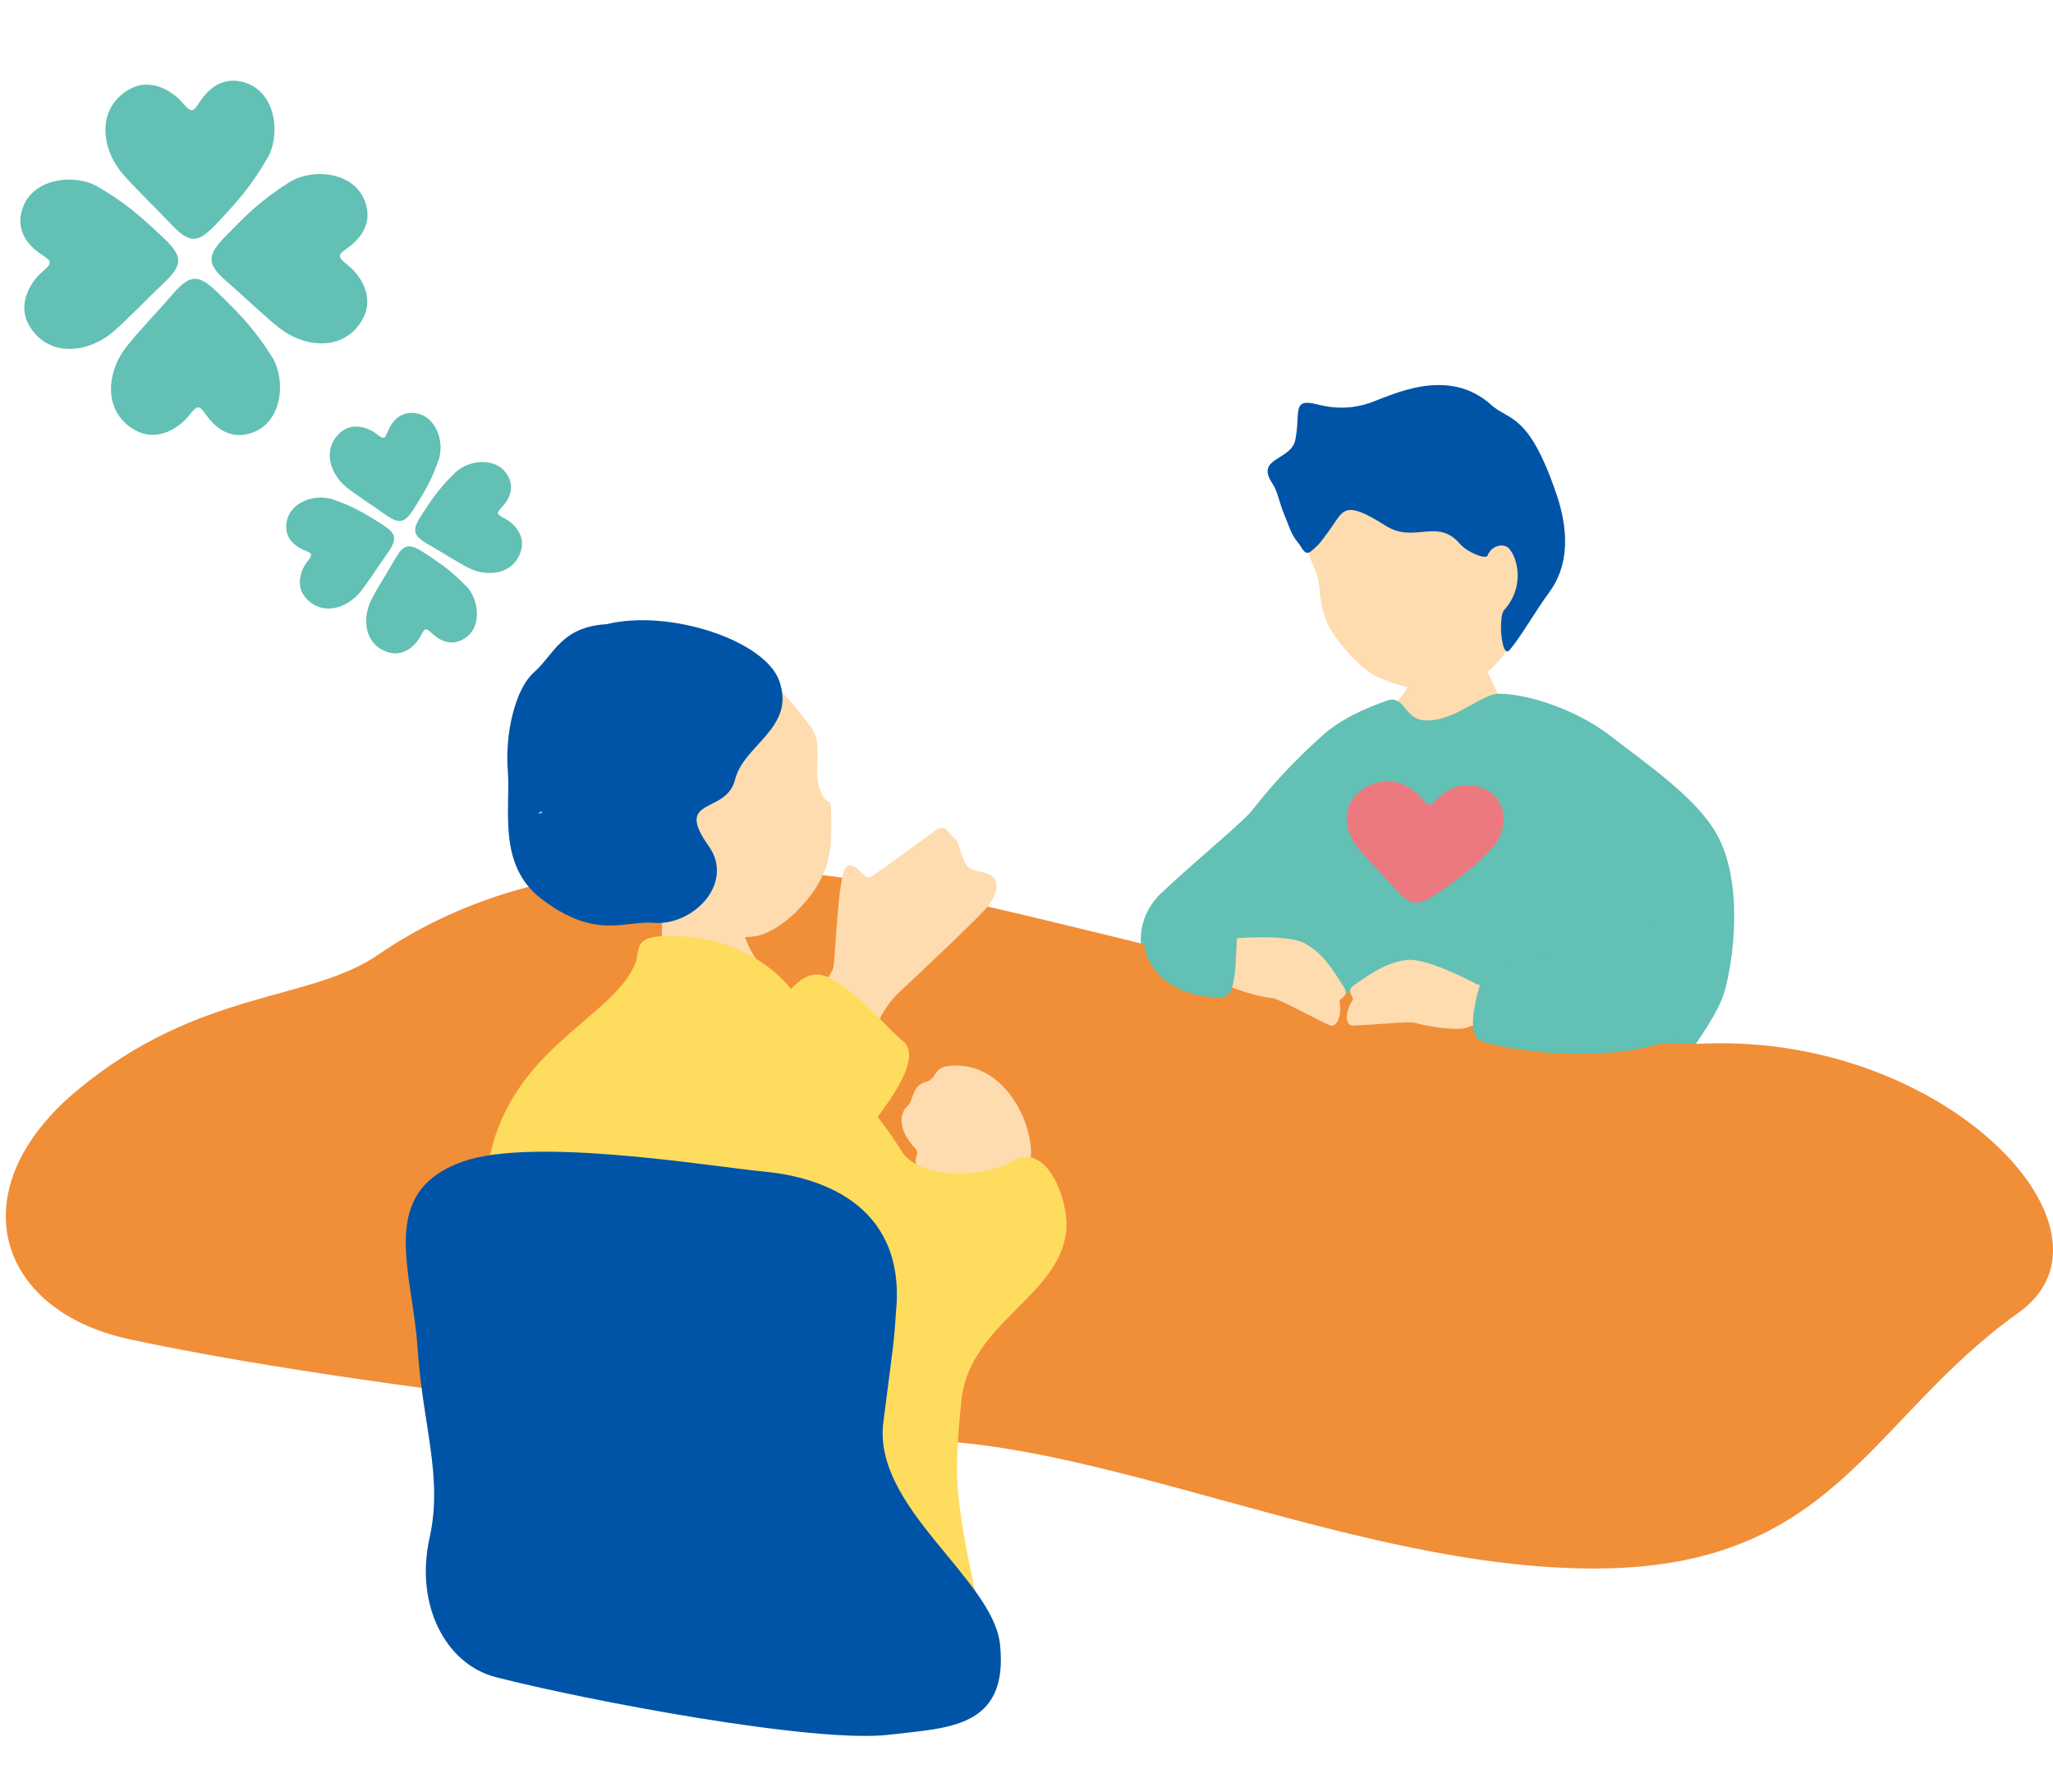 <svg width="220" height="192" viewBox="0 0 220 192" fill="none" xmlns="http://www.w3.org/2000/svg">
<g clip-path="url(#clip0_208_2617)">
<path d="M165.855 80.899C165.188 80.375 162.184 76.586 160.667 74.666C160.062 73.413 159.601 72.396 159.334 71.79C158.893 70.743 158.411 67.673 158.258 66.831C157.755 66.851 153.716 66.749 153.316 66.728C153.285 67.282 152.547 69.552 152.157 71C151.942 71.801 151.214 73.156 150.414 74.306C149.389 75.703 147.164 77.808 146.067 79.205C143.176 82.881 167.526 82.224 165.845 80.899H165.855Z" fill="#FFDBB0"/>
<path d="M148.569 75.097C150.568 74.379 150.404 77.028 152.608 77.182C155.848 77.408 158.698 74.348 160.595 74.337C163.948 74.337 169.115 76.186 172.468 78.773C176.579 81.947 181.747 85.479 183.92 89.299C186.914 94.546 185.745 103.008 184.792 106.263C183.787 109.693 179.706 114.119 178.702 116.984C173.944 130.538 164.02 124.685 153.839 123.165C142.591 121.492 130.36 121.338 132.082 115.063C133.805 108.789 128.801 106.407 124.567 104.754C121.85 103.686 121.378 99.157 123.89 96.302C125.592 94.362 133.025 88.282 134.122 86.896C136.604 83.744 138.777 81.464 141.628 78.886C143.678 77.028 146.334 75.888 148.579 75.087L148.569 75.097Z" fill="#62C0B4"/>
<path d="M163.322 65.876C161.805 70.548 158.688 73.259 155.776 73.762C152.864 74.265 149.963 73.701 147.143 72.304C144.826 70.743 142.827 68.094 142.283 66.892C141.791 65.794 141.484 64.438 141.402 63.114C141.207 60.012 139.32 60.392 140.202 53.913C140.469 51.941 140.284 47.823 148.056 45.985C154.884 44.373 171.34 50.616 163.322 65.866V65.876Z" fill="#FFDBB0"/>
<path d="M159.795 43.377C155.13 39.197 149.173 42.35 146.784 43.172C145.236 43.706 143.421 43.911 141.186 43.336C138.336 42.596 139.412 44.239 138.797 47.166C138.336 49.364 134.46 49.014 136.357 51.818C136.921 52.66 137.054 53.779 137.618 55.124C138.11 56.305 138.346 57.25 139.054 58.092C139.679 58.842 139.812 59.725 140.684 58.913C141.402 58.256 141.299 58.41 142.54 56.706C143.985 54.703 143.985 53.471 148.476 56.326C151.562 58.287 154.023 55.443 156.442 58.267C157.232 59.191 159.241 59.992 159.416 59.519C159.795 58.472 161.159 58.113 161.753 58.821C162.635 59.879 163.404 62.857 161.21 65.342C160.533 65.896 160.851 70.723 161.784 69.634C162.953 68.268 164.532 65.486 166.019 63.463C168.654 59.889 167.659 55.484 166.767 52.876C163.794 44.188 161.743 45.123 159.785 43.377H159.795Z" fill="#0054A7"/>
<path d="M8.31 116.799C-4.445 127.386 -0.456 140.407 13.846 143.497C42.893 149.772 95.848 154.331 95.848 154.331C116.928 153.561 144.99 168.071 170.807 168.071C196.623 168.071 200.253 152.082 216.309 140.653C228.53 131.955 208.64 110.894 182.833 111.818C157.324 112.732 103.128 94.166 84.54 93.468C78.203 93.232 58.056 90.274 40.514 102.309C33.101 107.392 21.382 105.955 8.31 116.799Z" fill="#F18E38"/>
<path d="M132.103 100.564C133.23 100.461 138.193 100.132 139.895 101.118C141.597 102.104 142.55 103.408 144.068 105.862C144.642 106.787 143.463 106.941 143.555 107.372C143.801 108.573 143.35 110.257 142.427 109.836C140.305 108.851 137.065 107.023 136.378 106.961C135.168 106.859 131.672 105.955 130.995 105.154C130.401 104.445 129.252 104.558 127.499 104.445C123.131 103.542 125.397 99.67 129.201 99.999C130.77 100.399 131.826 100.584 132.103 100.564Z" fill="#FFDBB0"/>
<path d="M126.32 95.07C130.995 95.193 132.799 97.894 132.605 99.825C132.338 102.546 132.635 106.766 131.005 106.848C128.175 106.992 124.218 105.914 122.854 102.299C122.065 100.215 123.029 94.978 126.309 95.06L126.32 95.07Z" fill="#62C0B4"/>
<path d="M158.134 105.4C157.14 104.856 152.7 102.617 150.742 102.864C148.794 103.11 147.41 103.932 145.052 105.595C144.16 106.222 145.185 106.828 144.939 107.187C144.242 108.204 143.996 109.929 145.011 109.888C147.359 109.816 151.039 109.395 151.696 109.61C152.844 109.99 156.422 110.535 157.355 110.052C158.175 109.631 159.19 110.185 160.851 110.771C165.229 111.654 164.655 107.208 161.026 106.016C159.426 105.77 158.38 105.534 158.134 105.4Z" fill="#FFDBB0"/>
<path d="M177.389 98.88C173.155 100.882 159.467 102.71 158.883 104.558C158.062 107.156 157.15 110.771 158.616 111.5C160.298 112.332 175 115.074 182.731 109.6C185.376 107.731 182.833 96.312 177.399 98.88H177.389Z" fill="#62C0B4"/>
<path d="M86.652 117.949C91.173 120.834 93.408 111.757 93.562 111.028C93.818 109.795 94.833 107.762 96.361 106.325C97.889 104.887 105.219 98.038 106.009 96.929C106.798 95.82 107.137 94.515 106.327 93.899C105.517 93.283 104.245 93.499 103.61 92.739C102.964 91.979 102.872 90.182 102.205 89.73C101.539 89.289 101.395 88.097 100.073 89.094C98.74 90.079 94.095 93.468 93.357 93.951C92.619 94.433 91.983 92.513 90.876 92.739C89.769 92.965 89.584 102.104 89.307 103.644C89.03 105.185 80.756 114.18 86.652 117.939V117.949Z" fill="#FFDBB0"/>
<path d="M67.838 124.726C71.529 122.96 78.418 113.862 81.802 109.508C85.185 105.154 86.621 103.48 89.174 104.938C92.414 106.797 95.049 110.165 96.74 111.531C100.359 114.458 88.456 125.661 86.754 128.731C84.96 131.956 81.863 131.319 77.875 130.22C76.101 129.737 60.23 128.361 67.827 124.726H67.838Z" fill="#FEDC5E"/>
<path d="M78.9 95.183C78.624 94.906 71.693 94.854 71.293 95.142C70.585 95.645 71.231 100.184 70.739 101.221C70.237 102.248 65.951 107.865 66.874 108.615C72.779 113.42 80.992 113.687 83.853 108.481C84.775 106.807 80.859 103.624 79.844 100.41C79.382 98.952 79.3 95.583 78.9 95.193V95.183Z" fill="#FFDBB0"/>
<path d="M72.093 71.678C80.787 68.535 85.155 75.754 86.795 77.757C88.641 80.016 86.519 83.127 88.446 85.653C88.61 85.869 89.03 85.9 89.041 86.29C89.236 91.866 88.59 92.852 88.005 94.105C87.164 95.902 84.663 98.962 81.853 100.071C79.608 100.954 76.071 99.948 74.02 98.88C72.093 97.884 70.739 96.744 69.642 95.542C61.84 87.04 63.409 74.82 72.093 71.678Z" fill="#FFDBB0"/>
<path d="M78.767 83.549C79.701 79.759 85.299 78.034 83.504 72.951C81.977 68.628 71.744 65.229 65.008 66.882C60.128 67.159 59.338 70.178 57.247 72.017C55.155 73.855 54.099 78.732 54.417 82.645C54.735 86.557 53.258 92.667 57.985 96.292C63.809 100.759 66.966 98.623 70.042 98.88C74.266 99.239 78.767 94.639 75.948 90.665C72.134 85.304 77.834 87.327 78.767 83.538V83.549ZM58.057 87.102L57.667 87.173C57.78 87.091 57.903 87.009 58.026 86.927L58.057 87.091V87.102Z" fill="#0054A7"/>
<path d="M103.159 137.254C101.918 132.202 96.874 122.796 93.316 118.811C90.23 115.351 87.431 109.652 85.278 106.633C82.879 103.264 78.583 100.79 73.846 100.399C67.325 99.855 68.812 101.488 68.032 103.347C65.541 109.241 54.355 112.414 52.284 124.983C50.305 137.049 52.294 148.005 51.802 153.099C51.3 158.192 50.295 171.48 51.69 172.989C55.903 177.549 68.412 182.796 81.535 181.964C94.772 181.122 105.968 181.256 105.384 175.074C105.178 172.876 102.554 163.255 102.554 157.627C102.554 149.926 104.512 142.676 103.169 137.244L103.159 137.254Z" fill="#FEDC5E"/>
<path d="M110.49 123.535C110.5 122.662 110.233 120.372 108.777 118.062C107.885 116.645 105.65 113.81 101.682 114.221C99.919 114.406 100.483 115.607 99.181 115.936C97.694 116.316 97.92 117.887 97.263 118.493C96.125 119.551 96.535 121.42 97.981 122.929C98.945 123.946 97.13 123.946 98.996 125.917C99.847 126.811 102.636 128.176 105.158 128.033C106.245 127.971 107.137 128.618 107.732 128.926C108.911 129.532 110.459 125.784 110.49 123.525V123.535Z" fill="#FFDBB0"/>
<path d="M96.597 123.361C98.853 126.657 105.866 126 108.378 124.47C112.294 122.077 114.622 128.926 114.252 131.986C113.381 139.174 103.549 141.814 102.954 150.645C102.708 154.331 99.078 143.415 97.428 139.626C94.526 132.982 93.48 118.811 96.597 123.361Z" fill="#FEDC5E"/>
<path d="M96.064 140.016C96.833 128.895 87.687 126.092 81.956 125.548C76.225 125.004 57.164 121.769 49.577 124.47C40.309 127.766 44.225 136.227 44.748 144.463C45.282 152.698 47.496 158.223 46.03 164.795C44.441 171.963 47.752 178.319 53.115 179.705C62.845 182.211 87.328 186.842 95.305 185.877C101.487 185.127 108.09 185.261 107.167 176.234C106.44 169.159 93.48 161.53 94.659 152.39C95.838 143.241 95.797 143.888 96.053 140.037L96.064 140.016Z" fill="#0054A7"/>
<path d="M160.738 89.617C160.595 89.956 160.4 90.274 160.174 90.552C160.123 90.613 160.072 90.675 160.01 90.737C158.011 92.924 156.401 94.053 154.761 95.214C152.249 96.99 151.419 97.38 149.604 95.347C148.179 93.745 146.364 91.948 145.441 90.757C143.637 88.436 143.831 85.212 147.246 83.98C149.512 83.158 151.511 84.483 152.352 85.54C153.049 86.424 153.254 86.341 153.828 85.797C153.951 85.684 154.074 85.561 154.238 85.417C154.361 85.315 154.494 85.191 154.658 85.068C155.561 84.39 157.109 83.672 159.057 84.524C161.21 85.469 161.518 87.841 160.728 89.617H160.738Z" fill="#ED7980"/>
<path d="M29.25 15.387C29.151 15.84 29.013 16.278 28.809 16.666C28.766 16.754 28.714 16.84 28.673 16.918C26.912 19.965 25.39 21.615 23.844 23.292C21.469 25.879 20.639 26.477 18.354 24.044C16.541 22.117 14.299 20 13.096 18.564C10.754 15.762 10.399 11.555 13.844 9.581C16.129 8.266 18.493 9.757 19.581 11.034C20.479 12.1 20.682 11.97 21.214 11.199C21.316 11.047 21.443 10.856 21.582 10.656C21.695 10.505 21.82 10.334 21.976 10.158C22.823 9.188 24.359 8.079 26.581 8.972C29.05 9.958 29.79 13.002 29.251 15.377L29.25 15.387Z" fill="#62C0B4"/>
<path d="M29.761 39.694C29.643 39.244 29.48 38.82 29.269 38.441C29.219 38.352 29.167 38.273 29.125 38.195C27.239 35.223 25.651 33.645 24.027 32.031C21.54 29.552 20.692 28.989 18.511 31.517C16.79 33.514 14.627 35.734 13.497 37.226C11.28 40.123 11.105 44.344 14.626 46.168C16.963 47.376 19.262 45.794 20.299 44.466C21.152 43.363 21.364 43.483 21.921 44.227C22.036 44.376 22.158 44.557 22.309 44.752C22.424 44.901 22.559 45.063 22.724 45.229C23.607 46.169 25.192 47.198 27.372 46.223C29.795 45.133 30.413 42.054 29.77 39.706L29.761 39.694Z" fill="#62C0B4"/>
<path d="M8.916 19.41C9.369 19.509 9.806 19.647 10.194 19.852C10.281 19.894 10.368 19.946 10.445 19.987C13.487 21.75 15.134 23.273 16.808 24.821C19.39 27.198 19.987 28.03 17.557 30.32C15.632 32.135 13.517 34.382 12.082 35.587C9.284 37.934 5.084 38.291 3.113 34.842C1.802 32.554 3.291 30.186 4.566 29.095C5.631 28.195 5.502 27.993 4.732 27.46C4.58 27.358 4.389 27.23 4.19 27.091C4.039 26.979 3.869 26.854 3.692 26.697C2.725 25.849 1.618 24.311 2.51 22.085C3.496 19.612 6.536 18.87 8.906 19.409L8.916 19.41Z" fill="#62C0B4"/>
<path d="M32.473 18.901C32.024 19.02 31.6 19.184 31.222 19.395C31.133 19.445 31.054 19.497 30.976 19.539C28.008 21.429 26.431 23.02 24.819 24.648C22.343 27.139 21.78 27.988 24.304 30.172C26.297 31.895 28.513 34.06 30.002 35.191C32.893 37.411 37.109 37.583 38.931 34.057C40.138 31.716 38.559 29.414 37.234 28.376C36.133 27.522 36.253 27.31 36.995 26.752C37.144 26.636 37.325 26.514 37.52 26.363C37.669 26.247 37.831 26.113 37.997 25.948C38.936 25.063 39.964 23.475 38.991 21.291C37.903 18.866 34.83 18.248 32.484 18.892L32.473 18.901Z" fill="#62C0B4"/>
<path d="M47.202 48.118C47.194 48.428 47.157 48.723 47.09 49.005C47.072 49.065 47.054 49.124 47.036 49.184C46.281 51.386 45.512 52.645 44.718 53.931C43.506 55.909 43.051 56.4 41.26 55.117C39.839 54.099 38.117 53.01 37.161 52.237C35.286 50.726 34.521 48.041 36.496 46.325C37.808 45.187 39.533 45.841 40.397 46.53C41.119 47.108 41.226 46.998 41.474 46.429C41.52 46.31 41.578 46.183 41.649 46.026C41.704 45.92 41.763 45.782 41.841 45.657C42.264 44.925 43.115 44.008 44.669 44.298C46.396 44.621 47.263 46.501 47.214 48.109L47.202 48.118Z" fill="#62C0B4"/>
<path d="M50.639 63.791C50.509 63.516 50.345 63.257 50.166 63.038C50.121 62.991 50.085 62.945 50.04 62.898C48.434 61.214 47.205 60.395 45.948 59.553C44.024 58.263 43.405 58.008 42.314 59.93C41.45 61.445 40.343 63.158 39.789 64.267C38.719 66.429 39.144 69.185 41.657 69.908C43.322 70.388 44.615 69.072 45.114 68.079C45.529 67.252 45.677 67.302 46.13 67.722C46.223 67.806 46.325 67.902 46.455 68.012C46.548 68.096 46.661 68.183 46.784 68.271C47.476 68.762 48.636 69.231 49.92 68.317C51.352 67.298 51.356 65.228 50.639 63.791Z" fill="#62C0B4"/>
<path d="M34.543 53.323C34.852 53.331 35.147 53.368 35.428 53.435C35.487 53.453 35.547 53.471 35.607 53.489C37.806 54.244 39.062 55.014 40.346 55.809C42.321 57.022 42.811 57.477 41.529 59.271C40.511 60.695 39.424 62.42 38.651 63.378C37.142 65.256 34.461 66.023 32.748 64.046C31.612 62.733 32.266 61.004 32.954 60.139C33.532 59.416 33.421 59.308 32.853 59.06C32.735 59.014 32.608 58.957 32.452 58.885C32.344 58.84 32.208 58.771 32.084 58.693C31.352 58.269 30.437 57.418 30.727 55.861C31.05 54.132 32.928 53.263 34.534 53.311L34.543 53.323Z" fill="#62C0B4"/>
<path d="M49.736 49.982C49.461 50.113 49.203 50.277 48.983 50.456C48.936 50.502 48.89 50.538 48.843 50.583C47.161 52.192 46.343 53.423 45.501 54.683C44.213 56.61 43.959 57.23 45.877 58.322C47.389 59.187 49.099 60.294 50.207 60.849C52.365 61.92 55.117 61.493 55.839 58.976C56.32 57.308 55.006 56.013 54.015 55.515C53.19 55.099 53.239 54.95 53.649 54.495C53.733 54.402 53.828 54.301 53.938 54.17C54.022 54.077 54.109 53.964 54.197 53.84C54.688 53.147 55.156 51.985 54.244 50.7C53.227 49.266 51.16 49.263 49.726 49.981L49.736 49.982Z" fill="#62C0B4"/>
</g>
<defs>
<clipPath id="clip0_208_2617">
<rect width="220" height="192" fill="white"/>
</clipPath>
</defs>
</svg>
